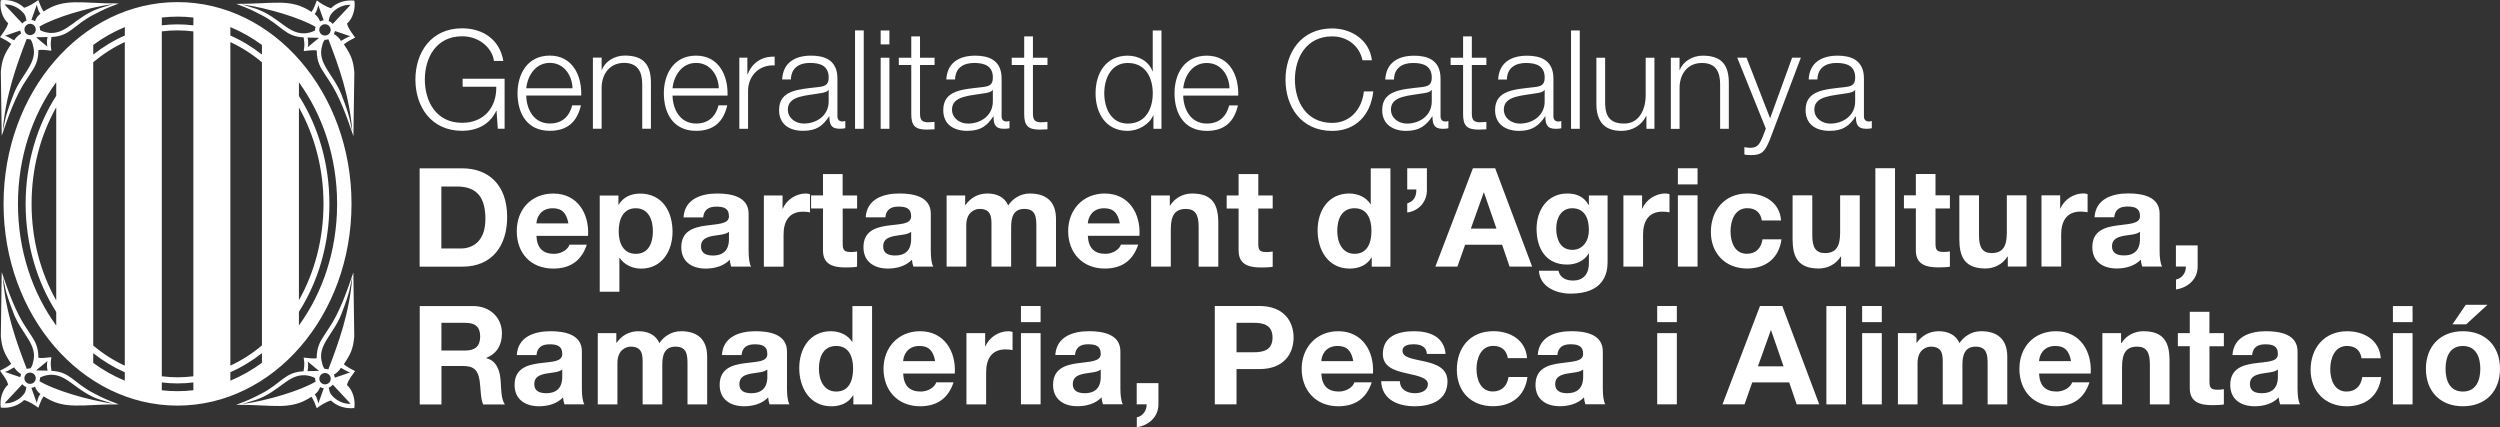 <svg width="316" height="54" viewBox="0 0 316 54" fill="none" xmlns="http://www.w3.org/2000/svg">
<rect x="0" y="0" width="316" height="54" fill="#333333" stroke="none"/>
<path d="M311.725 40.998H309.992L311.673 38.526H314.419L311.725 40.998ZM311.306 49.492C313.005 49.492 313.511 48.046 313.511 46.621C313.511 45.197 313.005 43.733 311.306 43.733C309.608 43.733 309.119 45.18 309.119 46.621C309.119 48.063 309.625 49.492 311.306 49.492ZM311.306 41.866C314.162 41.866 316 43.746 316 46.617C316 49.488 314.162 51.351 311.306 51.351C308.451 51.351 306.634 49.47 306.634 46.617C306.634 43.764 308.473 41.866 311.306 41.866ZM302.465 51.112H304.949V42.109H302.465V51.112ZM304.949 38.683H302.465V40.719H304.949V38.683ZM298.5 45.279C298.343 44.272 297.697 43.729 296.662 43.729C295.068 43.729 294.544 45.332 294.544 46.652C294.544 47.972 295.051 49.492 296.61 49.492C297.767 49.492 298.43 48.763 298.588 47.664H300.985C300.67 50.048 299.007 51.355 296.627 51.355C293.898 51.355 292.06 49.44 292.06 46.743C292.06 44.046 293.741 41.87 296.68 41.87C298.815 41.87 300.775 42.986 300.932 45.284H298.5V45.279ZM287.925 47.629C287.925 48.167 287.855 49.701 285.912 49.701C285.109 49.701 284.389 49.475 284.389 48.55C284.389 47.625 285.087 47.382 285.86 47.225C286.629 47.086 287.506 47.069 287.925 46.704V47.629ZM284.668 44.88C284.755 43.907 285.367 43.521 286.314 43.521C287.187 43.521 287.925 43.677 287.925 44.741C287.925 45.805 286.506 45.697 284.982 45.922C283.441 46.131 281.904 46.617 281.904 48.654C281.904 50.5 283.271 51.351 284.982 51.351C286.087 51.351 287.24 51.056 288.03 50.235C288.048 50.53 288.117 50.825 288.205 51.108H290.724C290.497 50.743 290.41 49.922 290.41 49.106V44.424C290.41 42.266 288.24 41.866 286.436 41.866C284.406 41.866 282.323 42.561 282.184 44.88H284.668ZM279.276 42.109H281.097V43.764H279.276V48.22C279.276 49.053 279.485 49.262 280.328 49.262C280.59 49.262 280.835 49.245 281.097 49.193V51.125C280.677 51.194 280.132 51.212 279.643 51.212C278.119 51.212 276.787 50.864 276.787 49.071V43.76H275.281V42.105H276.787V39.408H279.271V42.105L279.276 42.109ZM265.741 51.112H268.225V46.391C268.225 44.563 268.801 43.816 270.15 43.816C271.307 43.816 271.744 44.546 271.744 46.026V51.112H274.228V45.575C274.228 43.347 273.565 41.866 270.919 41.866C269.871 41.866 268.784 42.352 268.155 43.364H268.103V42.109H265.741V51.112ZM261.78 45.644C261.553 44.389 261.012 43.729 259.803 43.729C258.226 43.729 257.772 44.95 257.737 45.644H261.78ZM257.737 47.212C257.807 48.78 258.576 49.492 259.96 49.492C260.955 49.492 261.763 48.884 261.92 48.324H264.108C263.409 50.447 261.92 51.351 259.872 51.351C257.021 51.351 255.253 49.401 255.253 46.617C255.253 43.833 257.126 41.866 259.872 41.866C262.955 41.866 264.439 44.441 264.265 47.212H257.737ZM239.893 51.112H242.377V45.888C242.377 44.129 243.565 43.816 244.058 43.816C245.634 43.816 245.564 45.019 245.564 46.061V51.112H248.049V46.096C248.049 44.967 248.311 43.816 249.712 43.816C251.114 43.816 251.236 44.806 251.236 46.009V51.112H253.72V45.089C253.72 42.756 252.336 41.866 250.411 41.866C249.149 41.866 248.206 42.578 247.682 43.364C247.193 42.283 246.176 41.866 245.04 41.866C243.905 41.866 242.923 42.405 242.277 43.33H242.242V42.109H239.897V51.112H239.893ZM235.374 42.109H237.858V51.112H235.374V42.109ZM237.858 40.715H235.374V38.678H237.858V40.715ZM230.855 51.112H233.339V38.683H230.855V51.112ZM222.201 46.304H225.44L223.864 41.745H223.829L222.201 46.304ZM222.463 38.678H225.279L229.951 51.108H227.1L226.157 48.337H221.485L220.507 51.108H217.721L222.463 38.678ZM209.469 51.108H211.953V42.105H209.469V51.108ZM211.953 38.678H209.469V40.715H211.953V38.678ZM200.112 46.704C199.693 47.069 198.815 47.086 198.047 47.225C197.274 47.382 196.575 47.642 196.575 48.55C196.575 49.457 197.296 49.701 198.099 49.701C200.042 49.701 200.112 48.167 200.112 47.629V46.704ZM194.371 44.876C194.51 42.561 196.593 41.862 198.623 41.862C200.426 41.862 202.596 42.261 202.596 44.42V49.101C202.596 49.918 202.684 50.739 202.911 51.103H200.392C200.304 50.825 200.234 50.53 200.217 50.23C199.431 51.047 198.274 51.346 197.169 51.346C195.453 51.346 194.087 50.495 194.087 48.65C194.087 46.613 195.628 46.126 197.169 45.918C198.693 45.692 200.108 45.744 200.108 44.737C200.108 43.673 199.374 43.516 198.497 43.516C197.553 43.516 196.938 43.898 196.851 44.876H194.366H194.371ZM193.017 45.275C192.86 42.978 190.899 41.862 188.764 41.862C185.826 41.862 184.145 43.933 184.145 46.734C184.145 49.535 185.983 51.346 188.712 51.346C191.091 51.346 192.755 50.039 193.069 47.655H190.672C190.515 48.749 189.847 49.483 188.694 49.483C187.136 49.483 186.629 47.933 186.629 46.643C186.629 45.353 187.153 43.721 188.747 43.721C189.782 43.721 190.428 44.259 190.585 45.271H193.017V45.275ZM176.945 48.185C176.962 49.262 177.871 49.701 178.853 49.701C179.573 49.701 180.482 49.423 180.482 48.55C180.482 47.803 179.451 47.538 177.665 47.156C176.229 46.843 174.792 46.339 174.792 44.754C174.792 42.457 176.788 41.866 178.731 41.866C180.674 41.866 182.529 42.526 182.721 44.737H180.359C180.289 43.777 179.552 43.516 178.661 43.516C178.102 43.516 177.277 43.621 177.277 44.35C177.277 45.24 178.678 45.362 180.093 45.692C181.547 46.022 182.962 46.543 182.962 48.215C182.962 50.582 180.896 51.351 178.831 51.351C176.766 51.351 174.683 50.569 174.578 48.181H176.941L176.945 48.185ZM167.012 45.644C167.047 44.95 167.501 43.729 169.077 43.729C170.287 43.729 170.828 44.389 171.055 45.644H167.012ZM173.544 47.212C173.718 44.441 172.229 41.866 169.151 41.866C166.405 41.866 164.532 43.92 164.532 46.617C164.532 49.314 166.3 51.351 169.151 51.351C171.199 51.351 172.688 50.447 173.387 48.324H171.199C171.042 48.88 170.234 49.492 169.239 49.492C167.855 49.492 167.086 48.78 167.016 47.212H173.548H173.544ZM156.297 44.528H158.432C159.712 44.528 160.847 44.25 160.847 42.665C160.847 41.08 159.712 40.802 158.432 40.802H156.297V44.528ZM153.551 38.678H159.188C162.301 38.678 163.51 40.646 163.51 42.665C163.51 44.685 162.301 46.652 159.188 46.652H156.297V51.108H153.551V38.678ZM143.674 51.108H144.936C144.971 51.872 144.43 52.623 143.692 52.745V54C145.198 53.774 146.425 52.71 146.425 51.112V48.428H143.679V51.112L143.674 51.108ZM139.134 46.704C138.714 47.069 137.837 47.086 137.068 47.225C136.296 47.382 135.597 47.642 135.597 48.55C135.597 49.457 136.313 49.701 137.121 49.701C139.064 49.701 139.134 48.167 139.134 47.629V46.704ZM133.392 44.876C133.532 42.561 135.614 41.862 137.645 41.862C139.448 41.862 141.618 42.261 141.618 44.42V49.101C141.618 49.918 141.705 50.739 141.932 51.103H139.413C139.326 50.825 139.256 50.53 139.238 50.23C138.452 51.047 137.295 51.346 136.191 51.346C134.475 51.346 133.108 50.495 133.108 48.65C133.108 46.613 134.65 46.126 136.191 45.918C137.715 45.692 139.134 45.744 139.134 44.737C139.134 43.673 138.4 43.516 137.522 43.516C136.579 43.516 135.964 43.898 135.876 44.876H133.392ZM129.048 51.108H131.532V42.105H129.048V51.108ZM131.532 38.678H129.048V40.715H131.532V38.678ZM122.162 42.109H124.524V43.781H124.559C125.013 42.652 126.24 41.866 127.445 41.866C127.62 41.866 127.829 41.901 127.987 41.953V44.25C127.76 44.198 127.393 44.163 127.096 44.163C125.275 44.163 124.647 45.471 124.647 47.056V51.112H122.158V42.109H122.162ZM114.159 45.644C114.194 44.95 114.648 43.729 116.224 43.729C117.434 43.729 117.975 44.389 118.202 45.644H114.159ZM120.686 47.212C120.861 44.441 119.372 41.866 116.294 41.866C113.543 41.866 111.675 43.92 111.675 46.617C111.675 49.314 113.443 51.351 116.294 51.351C118.342 51.351 119.831 50.447 120.529 48.324H118.342C118.185 48.88 117.377 49.492 116.381 49.492C114.997 49.492 114.229 48.78 114.159 47.212H120.686ZM105.697 43.729C104.069 43.729 103.51 45.123 103.51 46.604C103.51 48.085 104.156 49.492 105.697 49.492C107.343 49.492 107.832 48.063 107.832 46.582C107.832 45.102 107.308 43.729 105.697 43.729ZM107.867 49.961H107.832C107.252 50.938 106.239 51.355 105.086 51.355C102.357 51.355 101.025 49.023 101.025 46.53C101.025 44.038 102.374 41.866 105.034 41.866C106.103 41.866 107.151 42.318 107.71 43.208H107.745V38.683H110.229V51.112H107.867V49.961ZM96.991 47.629C96.991 48.167 96.921 49.701 94.978 49.701C94.175 49.701 93.454 49.475 93.454 48.55C93.454 47.625 94.153 47.382 94.926 47.225C95.694 47.086 96.572 47.069 96.991 46.704V47.629ZM93.734 44.88C93.821 43.907 94.432 43.521 95.38 43.521C96.253 43.521 96.991 43.677 96.991 44.741C96.991 45.805 95.572 45.697 94.048 45.922C92.507 46.131 90.966 46.617 90.966 48.654C90.966 50.5 92.332 51.351 94.048 51.351C95.153 51.351 96.305 51.056 97.096 50.235C97.113 50.53 97.183 50.825 97.27 51.108H99.79C99.563 50.743 99.475 49.922 99.475 49.106V44.424C99.475 42.266 97.305 41.866 95.502 41.866C93.472 41.866 91.389 42.561 91.249 44.88H93.734ZM75.557 42.109H77.902V43.33H77.937C78.583 42.409 79.531 41.866 80.701 41.866C81.871 41.866 82.853 42.283 83.347 43.364C83.871 42.583 84.818 41.866 86.075 41.866C88.001 41.866 89.385 42.752 89.385 45.089V51.112H86.901V46.009C86.901 44.806 86.796 43.816 85.377 43.816C83.958 43.816 83.713 44.967 83.713 46.096V51.112H81.229V46.061C81.229 45.019 81.299 43.816 79.723 43.816C79.234 43.816 78.042 44.129 78.042 45.888V51.112H75.557V42.109ZM71.069 47.629C71.069 48.167 70.999 49.701 69.056 49.701C68.253 49.701 67.532 49.475 67.532 48.55C67.532 47.625 68.231 47.382 69.004 47.225C69.772 47.086 70.65 47.069 71.069 46.704V47.629ZM67.812 44.88C67.899 43.907 68.51 43.521 69.458 43.521C70.331 43.521 71.069 43.677 71.069 44.741C71.069 45.805 69.65 45.697 68.126 45.922C66.585 46.131 65.043 46.617 65.043 48.654C65.043 50.5 66.41 51.351 68.126 51.351C69.231 51.351 70.383 51.056 71.169 50.235C71.187 50.53 71.257 50.825 71.344 51.108H73.863C73.636 50.743 73.549 49.922 73.549 49.106V44.424C73.549 42.266 71.379 41.866 69.576 41.866C67.545 41.866 65.463 42.561 65.323 44.88H67.807H67.812ZM55.796 44.307H58.804C60.031 44.307 60.695 43.786 60.695 42.531C60.695 41.275 60.031 40.806 58.804 40.806H55.796V44.307ZM53.049 38.683H59.786C62.026 38.683 63.445 40.233 63.445 42.114C63.445 43.577 62.852 44.672 61.468 45.232V45.267C62.817 45.614 63.201 46.921 63.288 48.176C63.341 48.962 63.323 50.422 63.812 51.121H61.066C60.734 50.335 60.769 49.136 60.629 48.142C60.437 46.834 59.931 46.261 58.547 46.261H55.8V51.121H53.054V38.691L53.049 38.683ZM275.032 33.693H276.294C276.329 34.457 275.787 35.209 275.049 35.33V36.585C276.556 36.359 277.783 35.295 277.783 33.697V31.018H275.036V33.697L275.032 33.693ZM270.491 29.289C270.072 29.654 269.194 29.671 268.426 29.81C267.657 29.967 266.954 30.227 266.954 31.135C266.954 32.042 267.675 32.286 268.478 32.286C270.421 32.286 270.491 30.753 270.491 30.214V29.294V29.289ZM264.749 27.461C264.889 25.146 266.972 24.447 269.002 24.447C270.805 24.447 272.975 24.846 272.975 27.005V31.686C272.975 32.503 273.063 33.324 273.29 33.688H270.77C270.683 33.41 270.613 33.115 270.596 32.82C269.81 33.641 268.653 33.936 267.553 33.936C265.837 33.936 264.47 33.085 264.47 31.239C264.47 29.202 266.011 28.716 267.553 28.507C269.076 28.282 270.495 28.334 270.495 27.326C270.495 26.262 269.762 26.106 268.884 26.106C267.937 26.106 267.326 26.488 267.238 27.465H264.754L264.749 27.461ZM258.043 33.693H260.532V29.637C260.532 28.051 261.16 26.744 262.981 26.744C263.278 26.744 263.645 26.779 263.872 26.831V24.534C263.715 24.482 263.505 24.447 263.33 24.447C262.121 24.447 260.894 25.229 260.44 26.362H260.405V24.69H258.043V33.693ZM256.148 33.693H253.786V32.438H253.734C253.105 33.45 252.018 33.936 250.97 33.936C248.324 33.936 247.66 32.455 247.66 30.227V24.69H250.144V29.776C250.144 31.256 250.581 31.986 251.738 31.986C253.087 31.986 253.664 31.239 253.664 29.411V24.69H256.148V33.693ZM244.647 21.993H242.163V24.69H240.657V26.345H242.163V31.656C242.163 33.45 243.49 33.797 245.014 33.797C245.503 33.797 246.045 33.78 246.468 33.71V31.778C246.206 31.83 245.962 31.847 245.695 31.847C244.857 31.847 244.647 31.639 244.647 30.805V26.349H246.468V24.694H244.647V21.997V21.993ZM237.046 21.264H239.53V33.693H237.046V21.264ZM235.077 24.694H232.592V29.415C232.592 31.243 232.016 31.99 230.667 31.99C229.51 31.99 229.073 31.261 229.073 29.78V24.694H226.584V30.232C226.584 32.459 227.248 33.94 229.894 33.94C230.946 33.94 232.029 33.454 232.658 32.442H232.71V33.697H235.072V24.694H235.077ZM222.694 27.865C222.537 26.857 221.891 26.314 220.856 26.314C219.262 26.314 218.738 27.917 218.738 29.241C218.738 30.566 219.245 32.077 220.804 32.077C221.956 32.077 222.624 31.348 222.781 30.249H225.178C224.864 32.633 223.201 33.94 220.821 33.94C218.092 33.94 216.254 32.025 216.254 29.328C216.254 26.631 217.935 24.456 220.873 24.456C223.008 24.456 224.969 25.572 225.126 27.869H222.694V27.865ZM212.084 33.697H214.569V24.694H212.084V33.697ZM214.569 21.268H212.084V23.305H214.569V21.268ZM205.199 24.699H207.561V26.371H207.596C208.05 25.242 209.277 24.456 210.482 24.456C210.656 24.456 210.866 24.49 211.023 24.542V26.84C210.796 26.788 210.429 26.753 210.133 26.753C208.312 26.753 207.683 28.06 207.683 29.645V33.702H205.199V24.699ZM198.719 31.578C197.195 31.578 196.706 30.166 196.706 28.881C196.706 27.595 197.318 26.323 198.719 26.323C200.33 26.323 200.837 27.63 200.837 29.094C200.837 30.384 200.138 31.582 198.719 31.582M203.199 24.703H200.837V25.906H200.802C200.208 24.864 199.296 24.46 198.108 24.46C195.567 24.46 194.222 26.584 194.222 28.916C194.222 31.387 195.379 33.441 198.091 33.441C199.178 33.441 200.261 32.989 200.802 32.047H200.837V33.232C200.854 34.522 200.226 35.46 198.842 35.46C197.964 35.46 197.213 35.148 196.986 34.223H194.519C194.641 36.277 196.724 37.115 198.51 37.115C202.675 37.115 203.199 34.609 203.199 33.128V24.703ZM185.913 28.898H189.153L187.577 24.338H187.542L185.913 28.898ZM186.175 21.272H188.991L193.663 33.702H190.812L189.865 30.931H185.193L184.215 33.702H181.429L186.175 21.272ZM177.875 23.952H179.028C179.028 24.803 178.766 25.415 177.875 25.711V26.861C179.329 26.67 180.412 25.485 180.359 23.934V21.272H177.875V23.952ZM171.217 26.319C169.588 26.319 169.029 27.713 169.029 29.194C169.029 30.674 169.675 32.082 171.217 32.082C172.863 32.082 173.352 30.653 173.352 29.176C173.352 27.7 172.828 26.323 171.217 26.323M173.387 32.555H173.352C172.775 33.528 171.758 33.949 170.605 33.949C167.872 33.949 166.545 31.617 166.545 29.124C166.545 26.631 167.894 24.46 170.553 24.46C171.623 24.46 172.67 24.912 173.229 25.802H173.264V21.277H175.749V33.706H173.387V32.555ZM159.044 22.006H156.559V24.703H155.053V26.358H156.559V31.669C156.559 33.463 157.891 33.81 159.415 33.81C159.904 33.81 160.449 33.793 160.869 33.723V31.791C160.607 31.843 160.362 31.86 160.096 31.86C159.257 31.86 159.048 31.652 159.048 30.818V26.362H160.869V24.707H159.048V22.011L159.044 22.006ZM145.504 24.703H147.866V25.958H147.918C148.552 24.946 149.634 24.46 150.682 24.46C153.324 24.46 153.992 25.941 153.992 28.169V33.706H151.507V28.62C151.507 27.139 151.071 26.41 149.914 26.41C148.565 26.41 147.988 27.157 147.988 28.985V33.702H145.5V24.699L145.504 24.703ZM137.501 28.238C137.536 27.543 137.99 26.323 139.566 26.323C140.775 26.323 141.317 26.983 141.544 28.238H137.501ZM144.028 29.806C144.203 27.035 142.714 24.46 139.636 24.46C136.889 24.46 135.016 26.514 135.016 29.211C135.016 31.908 136.785 33.945 139.636 33.945C141.683 33.945 143.172 33.041 143.871 30.918H141.683C141.526 31.474 140.719 32.082 139.723 32.082C138.339 32.082 137.571 31.369 137.501 29.802H144.028V29.806ZM119.652 24.703H121.996V25.923H122.031C122.677 25.003 123.625 24.46 124.795 24.46C125.965 24.46 126.948 24.877 127.441 25.958C127.965 25.172 128.912 24.46 130.17 24.46C132.095 24.46 133.479 25.346 133.479 27.678V33.702H130.995V28.599C130.995 27.396 130.89 26.405 129.471 26.405C128.052 26.405 127.808 27.556 127.808 28.686V33.702H125.323V28.651C125.323 27.608 125.393 26.405 123.817 26.405C123.328 26.405 122.136 26.718 122.136 28.477V33.702H119.652V24.699V24.703ZM115.167 30.223C115.167 30.761 115.098 32.294 113.155 32.294C112.351 32.294 111.631 32.069 111.631 31.143C111.631 30.218 112.329 29.975 113.102 29.819C113.871 29.68 114.748 29.663 115.167 29.298V30.218V30.223ZM111.91 27.474C111.998 26.497 112.609 26.114 113.556 26.114C114.434 26.114 115.167 26.271 115.167 27.335C115.167 28.399 113.748 28.29 112.225 28.516C110.683 28.725 109.142 29.211 109.142 31.248C109.142 33.093 110.509 33.945 112.225 33.945C113.329 33.945 114.482 33.649 115.272 32.829C115.29 33.124 115.36 33.419 115.447 33.697H117.966C117.739 33.332 117.652 32.511 117.652 31.695V27.014C117.652 24.855 115.482 24.456 113.679 24.456C111.648 24.456 109.566 25.15 109.426 27.47H111.91V27.474ZM106.518 24.703H108.339V26.358H106.518V30.814C106.518 31.647 106.728 31.856 107.566 31.856C107.828 31.856 108.072 31.838 108.334 31.786V33.719C107.915 33.788 107.369 33.806 106.88 33.806C105.357 33.806 104.025 33.458 104.025 31.665V26.353H102.519V24.699H104.025V22.002H106.509V24.699L106.518 24.703ZM96.554 33.706H99.043V29.65C99.043 28.064 99.672 26.757 101.493 26.757C101.789 26.757 102.156 26.792 102.383 26.844V24.547C102.226 24.495 102.016 24.46 101.842 24.46C100.632 24.46 99.41 25.242 98.951 26.375H98.916V24.703H96.554V33.706ZM92.14 29.302C91.721 29.667 90.843 29.684 90.075 29.823C89.306 29.98 88.603 30.24 88.603 31.148C88.603 32.056 89.324 32.299 90.127 32.299C92.07 32.299 92.14 30.766 92.14 30.227V29.306V29.302ZM86.398 27.474C86.538 25.159 88.621 24.46 90.651 24.46C92.454 24.46 94.624 24.859 94.624 27.018V31.699C94.624 32.516 94.712 33.337 94.939 33.702H92.419C92.332 33.423 92.262 33.128 92.245 32.833C91.459 33.654 90.302 33.949 89.197 33.949C87.481 33.949 86.115 33.098 86.115 31.252C86.115 29.215 87.656 28.729 89.197 28.52C90.721 28.295 92.14 28.347 92.14 27.339C92.14 26.275 91.407 26.119 90.529 26.119C89.586 26.119 88.97 26.501 88.883 27.478H86.398V27.474ZM80.373 32.086C78.762 32.086 78.203 30.692 78.203 29.233C78.203 27.773 78.727 26.323 80.356 26.323C81.984 26.323 82.526 27.804 82.526 29.233C82.526 30.662 82.002 32.086 80.373 32.086ZM75.806 36.876H78.29V32.594H78.325C78.919 33.48 79.954 33.953 81.037 33.953C83.678 33.953 85.01 31.708 85.01 29.306C85.01 26.749 83.731 24.469 80.897 24.469C79.775 24.469 78.797 24.903 78.203 25.863H78.168V24.712H75.806V36.88V36.876ZM71.846 28.238C71.619 26.983 71.073 26.323 69.868 26.323C68.292 26.323 67.838 27.543 67.803 28.238H71.846ZM67.803 29.806C67.873 31.374 68.641 32.086 70.025 32.086C71.021 32.086 71.829 31.478 71.986 30.922H74.173C73.475 33.046 71.986 33.949 69.938 33.949C67.087 33.949 65.319 31.999 65.319 29.215C65.319 26.431 67.192 24.464 69.938 24.464C73.02 24.464 74.505 27.04 74.33 29.81H67.803V29.806ZM55.787 23.574H57.748C60.476 23.574 61.354 25.176 61.354 27.682C61.354 30.436 59.83 31.409 58.236 31.409H55.787V23.574ZM53.041 33.706H58.433C62.249 33.706 64.105 31.026 64.105 27.422C64.105 23.296 61.673 21.277 58.433 21.277H53.041V33.706ZM234.496 11.375H234.461C234.321 11.635 233.832 11.722 233.531 11.774C231.658 12.104 229.331 12.087 229.331 13.846C229.331 14.94 230.309 15.622 231.344 15.622C233.025 15.622 234.513 14.558 234.492 12.799V11.37L234.496 11.375ZM228.615 10.05C228.719 7.944 230.208 7.036 232.274 7.036C233.867 7.036 235.601 7.523 235.601 9.924V14.697C235.601 15.114 235.81 15.357 236.247 15.357C236.369 15.357 236.509 15.322 236.596 15.288V16.208C236.352 16.261 236.177 16.278 235.88 16.278C234.758 16.278 234.583 15.653 234.583 14.71H234.548C233.78 15.878 232.99 16.538 231.256 16.538C229.523 16.538 228.226 15.718 228.226 13.911C228.226 11.388 230.693 11.301 233.077 11.023C233.985 10.919 234.496 10.797 234.496 9.803C234.496 8.322 233.426 7.957 232.134 7.957C230.767 7.957 229.754 8.582 229.719 10.046H228.615V10.05ZM223.201 16.247L222.816 17.272C222.45 18.106 222.223 18.684 221.24 18.684C220.996 18.684 220.751 18.649 220.489 18.597V19.518C220.664 19.587 220.891 19.587 221.327 19.605C222.712 19.605 223.078 19.17 223.707 17.655L227.628 7.293H226.523L223.742 14.953L220.764 7.293H219.59L223.196 16.243L223.201 16.247ZM211.189 7.297H212.294V8.847H212.329C212.73 7.766 213.94 7.036 215.215 7.036C217.756 7.036 218.524 8.361 218.524 10.502V16.282H217.424V10.676C217.424 9.125 216.918 7.961 215.132 7.961C213.346 7.961 212.333 9.286 212.298 11.045V16.287H211.194V7.301L211.189 7.297ZM209.12 7.297H208.015V12.013C208.015 13.842 207.194 15.618 205.304 15.618C203.553 15.618 202.941 14.762 202.889 13.147V7.297H201.784V13.129C201.784 15.218 202.675 16.543 204.954 16.543C206.303 16.543 207.491 15.865 208.072 14.662H208.107V16.282H209.12V7.297ZM198.58 3.849H199.684V16.282H198.58V3.844V3.849ZM195.248 12.799C195.266 14.558 193.777 15.622 192.096 15.622C191.065 15.622 190.083 14.94 190.083 13.846C190.083 12.087 192.41 12.104 194.283 11.774C194.58 11.722 195.069 11.635 195.209 11.375H195.244V12.804L195.248 12.799ZM190.471 10.05C190.506 8.587 191.519 7.961 192.886 7.961C194.178 7.961 195.248 8.326 195.248 9.807C195.248 10.802 194.742 10.923 193.829 11.027C191.45 11.305 188.978 11.392 188.978 13.915C188.978 15.726 190.345 16.543 192.008 16.543C193.672 16.543 194.528 15.878 195.301 14.714H195.335C195.335 15.653 195.51 16.282 196.632 16.282C196.929 16.282 197.104 16.265 197.348 16.213V15.292C197.261 15.327 197.121 15.362 196.999 15.362C196.562 15.362 196.353 15.118 196.353 14.701V9.929C196.353 7.527 194.619 7.041 193.026 7.041C190.961 7.041 189.472 7.944 189.367 10.055H190.471V10.05ZM186.04 7.297H187.878V8.218H186.04V14.276C186.04 14.988 186.145 15.405 186.935 15.457C187.249 15.457 187.564 15.44 187.878 15.405V16.347C187.546 16.347 187.232 16.382 186.896 16.382C185.424 16.382 184.918 15.896 184.935 14.363V8.218H183.359V7.297H184.935V4.6H186.04V7.297ZM180.975 12.799C180.992 14.558 179.504 15.622 177.827 15.622C176.792 15.622 175.814 14.94 175.814 13.846C175.814 12.087 178.141 12.104 180.014 11.774C180.311 11.722 180.8 11.635 180.94 11.375H180.975V12.804V12.799ZM176.198 10.05C176.233 8.587 177.246 7.961 178.613 7.961C179.905 7.961 180.975 8.326 180.975 9.807C180.975 10.802 180.469 10.923 179.556 11.027C177.176 11.305 174.709 11.392 174.709 13.915C174.709 15.726 176.076 16.543 177.74 16.543C179.403 16.543 180.259 15.878 181.032 14.714H181.067C181.067 15.653 181.241 16.282 182.363 16.282C182.66 16.282 182.835 16.265 183.079 16.213V15.292C182.992 15.327 182.852 15.362 182.73 15.362C182.294 15.362 182.084 15.118 182.084 14.701V9.929C182.084 7.527 180.351 7.041 178.757 7.041C176.692 7.041 175.203 7.944 175.098 10.055H176.203L176.198 10.05ZM172.221 7.614C171.802 5.699 170.208 4.6 168.387 4.6C165.078 4.6 163.676 7.353 163.676 10.068C163.676 12.782 165.078 15.535 168.387 15.535C170.697 15.535 172.168 13.759 172.395 11.549H173.583C173.251 14.597 171.308 16.547 168.387 16.547C164.449 16.547 162.488 13.464 162.488 10.068C162.488 6.672 164.449 3.592 168.387 3.592C170.749 3.592 173.094 5.004 173.408 7.614H172.221ZM149.56 11.166C149.735 9.529 150.735 7.961 152.538 7.961C154.341 7.961 155.358 9.512 155.411 11.166H149.564H149.56ZM156.511 12.087C156.598 9.56 155.441 7.036 152.538 7.036C149.634 7.036 148.46 9.421 148.46 11.787C148.46 14.345 149.669 16.543 152.538 16.543C154.813 16.543 156.005 15.357 156.476 13.32H155.372C155.022 14.68 154.149 15.618 152.538 15.618C150.42 15.618 149.582 13.685 149.56 12.083H156.511V12.087ZM142.539 15.622C144.884 15.622 145.709 13.655 145.709 11.792C145.709 9.929 144.888 7.961 142.539 7.961C140.439 7.961 139.579 9.929 139.579 11.792C139.579 13.655 140.435 15.622 142.539 15.622ZM146.809 16.282H145.796V14.575H145.762C145.29 15.739 143.853 16.543 142.539 16.543C139.789 16.543 138.479 14.332 138.479 11.787C138.479 9.242 139.793 7.036 142.539 7.036C143.888 7.036 145.198 7.718 145.67 9.004H145.705V3.849H146.809V16.282ZM130.563 4.6H129.458V7.297H127.882V8.218H129.458V14.363C129.441 15.896 129.947 16.382 131.419 16.382C131.75 16.382 132.065 16.347 132.397 16.347V15.405C132.082 15.44 131.768 15.457 131.453 15.457C130.668 15.405 130.563 14.988 130.563 14.276V8.218H132.401V7.297H130.563V4.6ZM125.498 11.375H125.463C125.323 11.635 124.83 11.722 124.533 11.774C122.66 12.104 120.333 12.087 120.333 13.846C120.333 14.94 121.311 15.622 122.346 15.622C124.027 15.622 125.515 14.558 125.494 12.799V11.37L125.498 11.375ZM119.617 10.05C119.721 7.944 121.21 7.036 123.276 7.036C124.869 7.036 126.603 7.523 126.603 9.924V14.697C126.603 15.114 126.812 15.357 127.249 15.357C127.371 15.357 127.511 15.322 127.598 15.288V16.208C127.354 16.261 127.179 16.278 126.882 16.278C125.76 16.278 125.585 15.653 125.585 14.71H125.55C124.782 15.878 123.992 16.538 122.258 16.538C120.525 16.538 119.228 15.718 119.228 13.911C119.228 11.388 121.695 11.301 124.079 11.023C124.987 10.919 125.498 10.797 125.498 9.803C125.498 8.322 124.428 7.957 123.136 7.957C121.769 7.957 120.756 8.582 120.721 10.046H119.617V10.05ZM116.29 4.6H115.185V7.297H113.609V8.218H115.185V14.363C115.167 15.896 115.674 16.382 117.145 16.382C117.477 16.382 117.792 16.347 118.123 16.347V15.405C117.809 15.44 117.495 15.457 117.18 15.457C116.394 15.405 116.29 14.988 116.29 14.276V8.218H118.128V7.297H116.29V4.6ZM111.316 7.297H112.421V16.282H111.316V7.297ZM111.316 3.849H112.421V5.608H111.316V3.849ZM108.077 16.282H109.177V3.844H108.077V16.278V16.282ZM104.745 11.37H104.71C104.571 11.631 104.082 11.718 103.785 11.77C101.912 12.1 99.585 12.083 99.585 13.842C99.585 14.936 100.563 15.618 101.597 15.618C103.278 15.618 104.767 14.554 104.745 12.795V11.366V11.37ZM98.864 10.046C98.969 7.94 100.458 7.032 102.523 7.032C104.117 7.032 105.85 7.518 105.85 9.92V14.693C105.85 15.11 106.06 15.353 106.496 15.353C106.618 15.353 106.758 15.318 106.846 15.283V16.204C106.601 16.256 106.426 16.274 106.129 16.274C105.007 16.274 104.833 15.648 104.833 14.706H104.798C104.029 15.874 103.239 16.534 101.506 16.534C99.772 16.534 98.475 15.713 98.475 13.907C98.475 11.383 100.942 11.297 103.326 11.019C104.235 10.915 104.745 10.793 104.745 9.798C104.745 8.317 103.676 7.953 102.383 7.953C101.017 7.953 100.004 8.578 99.969 10.042H98.864V10.046ZM93.45 16.278H94.555V11.488C94.555 9.625 95.921 8.161 97.917 8.265V7.167C96.288 7.097 95.066 7.948 94.502 9.395H94.467V7.288H93.45V16.274V16.278ZM90.856 11.158C90.804 9.503 89.769 7.953 87.984 7.953C86.198 7.953 85.185 9.52 85.006 11.158H90.852H90.856ZM85.01 12.078C85.028 13.681 85.87 15.614 87.988 15.614C89.599 15.614 90.472 14.671 90.822 13.316H91.926C91.45 15.353 90.263 16.538 87.988 16.538C85.119 16.538 83.91 14.345 83.91 11.783C83.91 9.416 85.119 7.032 87.988 7.032C90.856 7.032 92.048 9.555 91.961 12.083H85.01V12.078ZM74.942 16.274H76.046V11.032C76.081 9.273 77.133 7.948 78.884 7.948C80.635 7.948 81.177 9.117 81.177 10.663V16.269H82.277V10.489C82.277 8.348 81.508 7.023 78.967 7.023C77.688 7.023 76.483 7.753 76.081 8.834H76.046V7.284H74.942V16.269V16.274ZM72.365 11.153C72.313 9.499 71.278 7.948 69.497 7.948C67.716 7.948 66.694 9.516 66.519 11.153H72.365ZM66.519 12.074C66.537 13.677 67.379 15.609 69.497 15.609C71.108 15.609 71.981 14.667 72.331 13.312H73.431C72.959 15.349 71.767 16.534 69.493 16.534C66.624 16.534 65.415 14.341 65.415 11.779C65.415 9.412 66.624 7.028 69.493 7.028C72.361 7.028 73.553 9.551 73.466 12.078H66.515L66.519 12.074ZM63.782 9.95H58.477V10.962H62.729C62.782 13.59 61.171 15.522 58.407 15.522C55.097 15.522 53.7 12.773 53.7 10.055C53.7 7.336 55.102 4.587 58.407 4.587C60.786 4.587 62.275 6.276 62.432 7.705H63.62C63.166 4.987 61.031 3.579 58.407 3.579C54.468 3.579 52.508 6.659 52.508 10.055C52.508 13.451 54.468 16.534 58.407 16.534C60.21 16.534 61.891 15.787 62.729 14.007H62.764L62.921 16.269H63.782V9.95ZM22.438 0.266C10.296 0.266 0.45 11.683 0.45 25.767C0.45 39.851 10.296 51.268 22.438 51.268C34.58 51.268 44.431 39.851 44.431 25.767C44.431 11.683 34.585 0.266 22.438 0.266ZM7.108 37.971C5.139 34.483 3.991 30.284 3.991 25.767C3.991 21.25 5.139 17.051 7.108 13.564V37.971ZM11.784 7.866C13.016 6.832 14.352 5.972 15.775 5.317V46.222C14.352 45.566 13.011 44.706 11.784 43.673V7.866ZM20.451 3.966C21.106 3.883 21.77 3.84 22.438 3.84C23.106 3.84 23.783 3.883 24.442 3.966V47.564C23.783 47.646 23.115 47.69 22.438 47.69C21.761 47.69 21.102 47.646 20.451 47.564V3.966ZM29.118 5.321C30.542 5.981 31.882 6.837 33.109 7.875V43.66C31.882 44.698 30.542 45.557 29.118 46.213V5.321ZM37.785 13.59C39.746 17.077 40.889 21.264 40.889 25.767C40.889 30.271 39.746 34.462 37.785 37.944V13.59ZM33.109 5.677V6.902C31.873 5.925 30.537 5.108 29.118 4.491V3.427C30.529 4.009 31.865 4.765 33.109 5.681M22.442 2.099C23.119 2.099 23.787 2.142 24.446 2.216V3.202C23.787 3.123 23.119 3.08 22.442 3.08C21.766 3.08 21.106 3.123 20.456 3.202V2.216C21.111 2.142 21.774 2.103 22.442 2.103M15.78 3.427V4.487C14.361 5.108 13.024 5.92 11.789 6.897V5.673C13.033 4.761 14.374 4.005 15.78 3.423M2.27 25.767C2.27 19.895 4.091 14.523 7.108 10.385V12.104C4.681 15.904 3.24 20.638 3.24 25.767C3.24 30.896 4.681 35.63 7.108 39.43V41.15C4.091 37.011 2.27 31.639 2.27 25.767ZM11.784 45.87V44.645C13.024 45.623 14.361 46.435 15.775 47.056V48.115C14.365 47.538 13.029 46.782 11.784 45.87ZM22.438 49.444C21.77 49.444 21.102 49.405 20.451 49.331V48.341C21.106 48.424 21.77 48.463 22.438 48.463C23.106 48.463 23.783 48.419 24.442 48.341V49.327C23.783 49.405 23.115 49.444 22.438 49.444ZM29.118 48.111V47.047C30.537 46.426 31.873 45.614 33.109 44.637V45.861C31.865 46.773 30.529 47.533 29.118 48.115M37.785 39.412C40.204 35.617 41.636 30.892 41.636 25.771C41.636 20.651 40.204 15.926 37.785 12.13V10.411C40.789 14.545 42.61 19.909 42.61 25.771C42.61 31.634 40.794 36.998 37.785 41.132V39.408V39.412ZM43.854 48.667C44.003 48.033 44.531 47.421 44.88 46.904C44.431 46.682 43.854 46.383 43.461 46.044C44.326 44.745 44.636 44.103 44.78 42.535L44.662 34.449C43.837 36.88 42.889 39.564 41.531 41.549C41.147 42.109 41.069 42.261 40.855 42.591C40.588 42.999 40.012 43.838 40.029 45.271C39.54 45.366 38.955 45.24 38.383 45.201C38.458 45.809 38.532 45.931 38.37 46.934C36.021 47.021 35.572 48.45 33.039 49.757C31.882 50.356 31.389 50.599 29.856 51.164C34.615 51.147 36.715 51.924 39.366 50.148C39.676 50.556 39.837 51.116 40.042 51.598C40.418 51.303 41.221 50.778 41.837 50.621C42.536 51.307 43.575 51.69 44.78 51.581C44.95 50.617 44.614 49.318 43.854 48.667ZM44.265 47.069C43.955 47.195 42.33 47.733 42.33 47.733L42.208 47.355C42.776 47.017 43.064 46.569 43.073 46.495C43.186 46.504 43.824 46.978 44.265 47.069ZM43.138 39.729C44.391 36.507 44.173 36.398 44.527 35.061C44.164 39.569 42.811 43.286 41.501 46.695C41.501 46.695 41.2 46.604 41.042 46.635C40.772 46.322 40.711 45.874 40.711 45.874C40.034 43.677 42.151 42.266 43.138 39.729ZM38.877 45.688L40.322 46.882C39.322 46.904 38.868 46.908 38.868 46.908C39.047 46.153 38.881 45.683 38.881 45.683M30.572 51.09L32.419 50.517C35.336 49.475 36.384 47.308 38.58 47.429C39.051 47.481 39.444 47.573 39.829 47.79C39.816 47.933 39.859 48.098 39.898 48.237C38.034 49.34 34.017 50.595 30.568 51.09M40.239 50.99C40.156 50.769 40.108 50.23 39.781 49.87C40.221 49.496 40.313 49.292 40.466 48.928C40.614 49.014 40.772 49.062 40.925 49.075L40.239 50.986V50.99ZM40.575 48.372C40.296 48.089 40.296 47.638 40.575 47.36C40.855 47.082 41.313 47.082 41.597 47.364C41.876 47.642 41.876 48.094 41.597 48.376C41.313 48.654 40.859 48.654 40.58 48.376M41.972 50C41.645 49.627 41.675 49.501 41.549 48.993C41.71 48.949 41.95 48.78 42.064 48.619L44.317 51.034C43.483 51.112 42.492 50.63 41.972 50ZM43.863 2.984C44.011 3.619 44.54 4.231 44.889 4.752C44.439 4.969 43.863 5.269 43.47 5.608C44.334 6.906 44.645 7.557 44.789 9.117L44.671 17.203C43.846 14.771 42.898 12.087 41.54 10.102C41.156 9.542 41.077 9.395 40.863 9.06C40.597 8.652 40.021 7.818 40.038 6.385C39.549 6.285 38.964 6.411 38.392 6.454C38.466 5.842 38.541 5.725 38.379 4.722C36.03 4.635 35.58 3.202 33.048 1.899C31.891 1.299 31.397 1.056 29.865 0.492C34.624 0.505 36.724 -0.264 39.374 1.508C39.684 1.1 39.846 0.535 40.051 0.057C40.427 0.353 41.23 0.878 41.846 1.034C42.544 0.344 43.584 -0.038 44.789 0.075C44.959 1.039 44.623 2.333 43.863 2.984ZM44.273 4.587C43.963 4.461 42.339 3.922 42.339 3.922L42.217 4.305C42.785 4.639 43.073 5.091 43.081 5.165C43.195 5.156 43.832 4.683 44.273 4.591M43.147 11.931C44.4 15.153 44.182 15.262 44.535 16.599C44.173 12.091 42.819 8.374 41.51 4.965C41.51 4.965 41.208 5.056 41.051 5.03C40.78 5.338 40.719 5.786 40.719 5.786C40.042 7.983 42.16 9.395 43.147 11.931ZM38.886 5.972L40.331 4.778C39.331 4.761 38.877 4.752 38.877 4.752C39.056 5.508 38.89 5.977 38.89 5.977M30.564 0.552L32.41 1.126C35.327 2.168 36.375 4.335 38.571 4.209C39.043 4.161 39.436 4.066 39.82 3.849C39.807 3.705 39.85 3.54 39.89 3.401C38.025 2.294 34.008 1.039 30.559 0.548M40.23 0.648C40.147 0.874 40.099 1.408 39.772 1.768C40.213 2.142 40.304 2.346 40.457 2.711C40.606 2.624 40.763 2.576 40.916 2.563L40.23 0.648ZM40.566 3.271C40.287 3.553 40.287 4.001 40.566 4.283C40.85 4.561 41.304 4.561 41.588 4.283C41.868 4.001 41.868 3.549 41.588 3.271C41.304 2.993 40.85 2.993 40.571 3.275M41.964 1.651C41.636 2.025 41.667 2.151 41.54 2.659C41.702 2.702 41.942 2.867 42.055 3.028L44.308 0.618C43.474 0.539 42.483 1.021 41.964 1.651ZM1.026 48.615C0.878 47.981 0.349 47.368 0 46.852C0.45 46.63 1.026 46.331 1.419 45.992C0.555 44.693 0.245 44.042 0.105 42.483L0.218 34.396C1.044 36.828 1.991 39.512 3.349 41.497C3.733 42.057 3.812 42.205 4.03 42.539C4.296 42.947 4.873 43.786 4.851 45.214C5.34 45.319 5.925 45.188 6.493 45.145C6.423 45.757 6.348 45.874 6.506 46.878C8.859 46.969 9.304 48.393 11.841 49.701C13.003 50.3 13.492 50.543 15.024 51.108C10.265 51.095 8.165 51.868 5.515 50.091C5.205 50.5 5.043 51.064 4.842 51.542C4.467 51.247 3.659 50.721 3.048 50.565C2.345 51.251 1.306 51.633 0.105 51.525C-0.065 50.56 0.271 49.262 1.03 48.611M0.62 47.008C0.934 47.134 2.554 47.672 2.554 47.672L2.672 47.29C2.105 46.952 1.816 46.504 1.808 46.435C1.694 46.443 1.057 46.917 0.616 47.008M1.746 39.669C0.489 36.446 0.707 36.338 0.354 35C0.716 39.508 2.074 43.221 3.384 46.635C3.384 46.635 3.685 46.543 3.838 46.569C4.109 46.257 4.17 45.814 4.17 45.814C4.846 43.612 2.729 42.205 1.742 39.669M6.004 45.627L4.558 46.821C5.558 46.843 6.017 46.847 6.017 46.847C5.838 46.096 6.004 45.627 6.004 45.627ZM14.317 51.034L12.47 50.461C9.553 49.418 8.505 47.251 6.305 47.373C5.838 47.421 5.445 47.516 5.056 47.733C5.074 47.877 5.026 48.042 4.986 48.181C6.851 49.284 10.863 50.539 14.317 51.034ZM4.646 50.934C4.733 50.708 4.777 50.178 5.108 49.813C4.667 49.44 4.576 49.236 4.427 48.871C4.275 48.962 4.122 49.006 3.965 49.019L4.646 50.934ZM4.309 48.311C4.589 48.033 4.589 47.577 4.309 47.303C4.03 47.025 3.572 47.025 3.292 47.303C3.013 47.581 3.013 48.037 3.296 48.315C3.576 48.593 4.034 48.593 4.314 48.311M2.921 49.939C3.244 49.562 3.222 49.44 3.34 48.932C3.179 48.884 2.938 48.719 2.825 48.563L0.572 50.973C1.406 51.051 2.397 50.569 2.917 49.939M1.026 2.932C0.878 3.571 0.349 4.179 0 4.7C0.45 4.917 1.026 5.221 1.419 5.555C0.555 6.854 0.245 7.501 0.105 9.064L0.218 17.155C1.044 14.723 1.991 12.039 3.349 10.055C3.733 9.49 3.812 9.342 4.03 9.012C4.296 8.604 4.873 7.766 4.851 6.337C5.34 6.237 5.925 6.363 6.493 6.407C6.423 5.794 6.348 5.677 6.506 4.674C8.859 4.583 9.304 3.154 11.841 1.851C13.003 1.252 13.492 1.008 15.024 0.44C10.265 0.457 8.165 -0.316 5.515 1.456C5.205 1.048 5.043 0.483 4.842 0.001C4.467 0.296 3.659 0.822 3.048 0.982C2.34 0.292 1.301 -0.09 0.1 0.018C-0.07 0.982 0.266 2.277 1.026 2.928M0.616 4.53C0.93 4.405 2.55 3.862 2.55 3.862L2.668 4.244C2.1 4.578 1.812 5.03 1.803 5.099C1.69 5.091 1.052 4.617 0.611 4.526M1.742 11.866C0.485 15.092 0.703 15.197 0.349 16.538C0.712 12.031 2.07 8.313 3.379 4.9C3.379 4.9 3.681 4.995 3.834 4.965C4.104 5.277 4.165 5.72 4.165 5.72C4.842 7.922 2.725 9.329 1.738 11.866M5.999 5.907L4.554 4.709C5.554 4.691 6.012 4.683 6.012 4.683C5.833 5.438 5.999 5.907 5.999 5.907ZM14.321 0.505L12.474 1.078C9.558 2.12 8.51 4.287 6.309 4.161C5.842 4.114 5.449 4.022 5.06 3.805C5.078 3.662 5.03 3.493 4.991 3.358C6.855 2.255 10.867 0.995 14.321 0.505ZM4.65 0.605C4.737 0.83 4.781 1.365 5.113 1.725C4.672 2.094 4.58 2.298 4.432 2.667C4.279 2.581 4.126 2.533 3.969 2.52L4.65 0.605ZM4.314 3.223C4.593 3.506 4.593 3.957 4.314 4.235C4.034 4.513 3.576 4.513 3.296 4.231C3.017 3.949 3.017 3.497 3.301 3.219C3.58 2.937 4.039 2.941 4.318 3.219M2.925 1.595C3.248 1.968 3.227 2.094 3.345 2.598C3.183 2.646 2.943 2.815 2.829 2.971L0.572 0.57C1.406 0.492 2.397 0.974 2.917 1.603" fill="white"/>
</svg>
